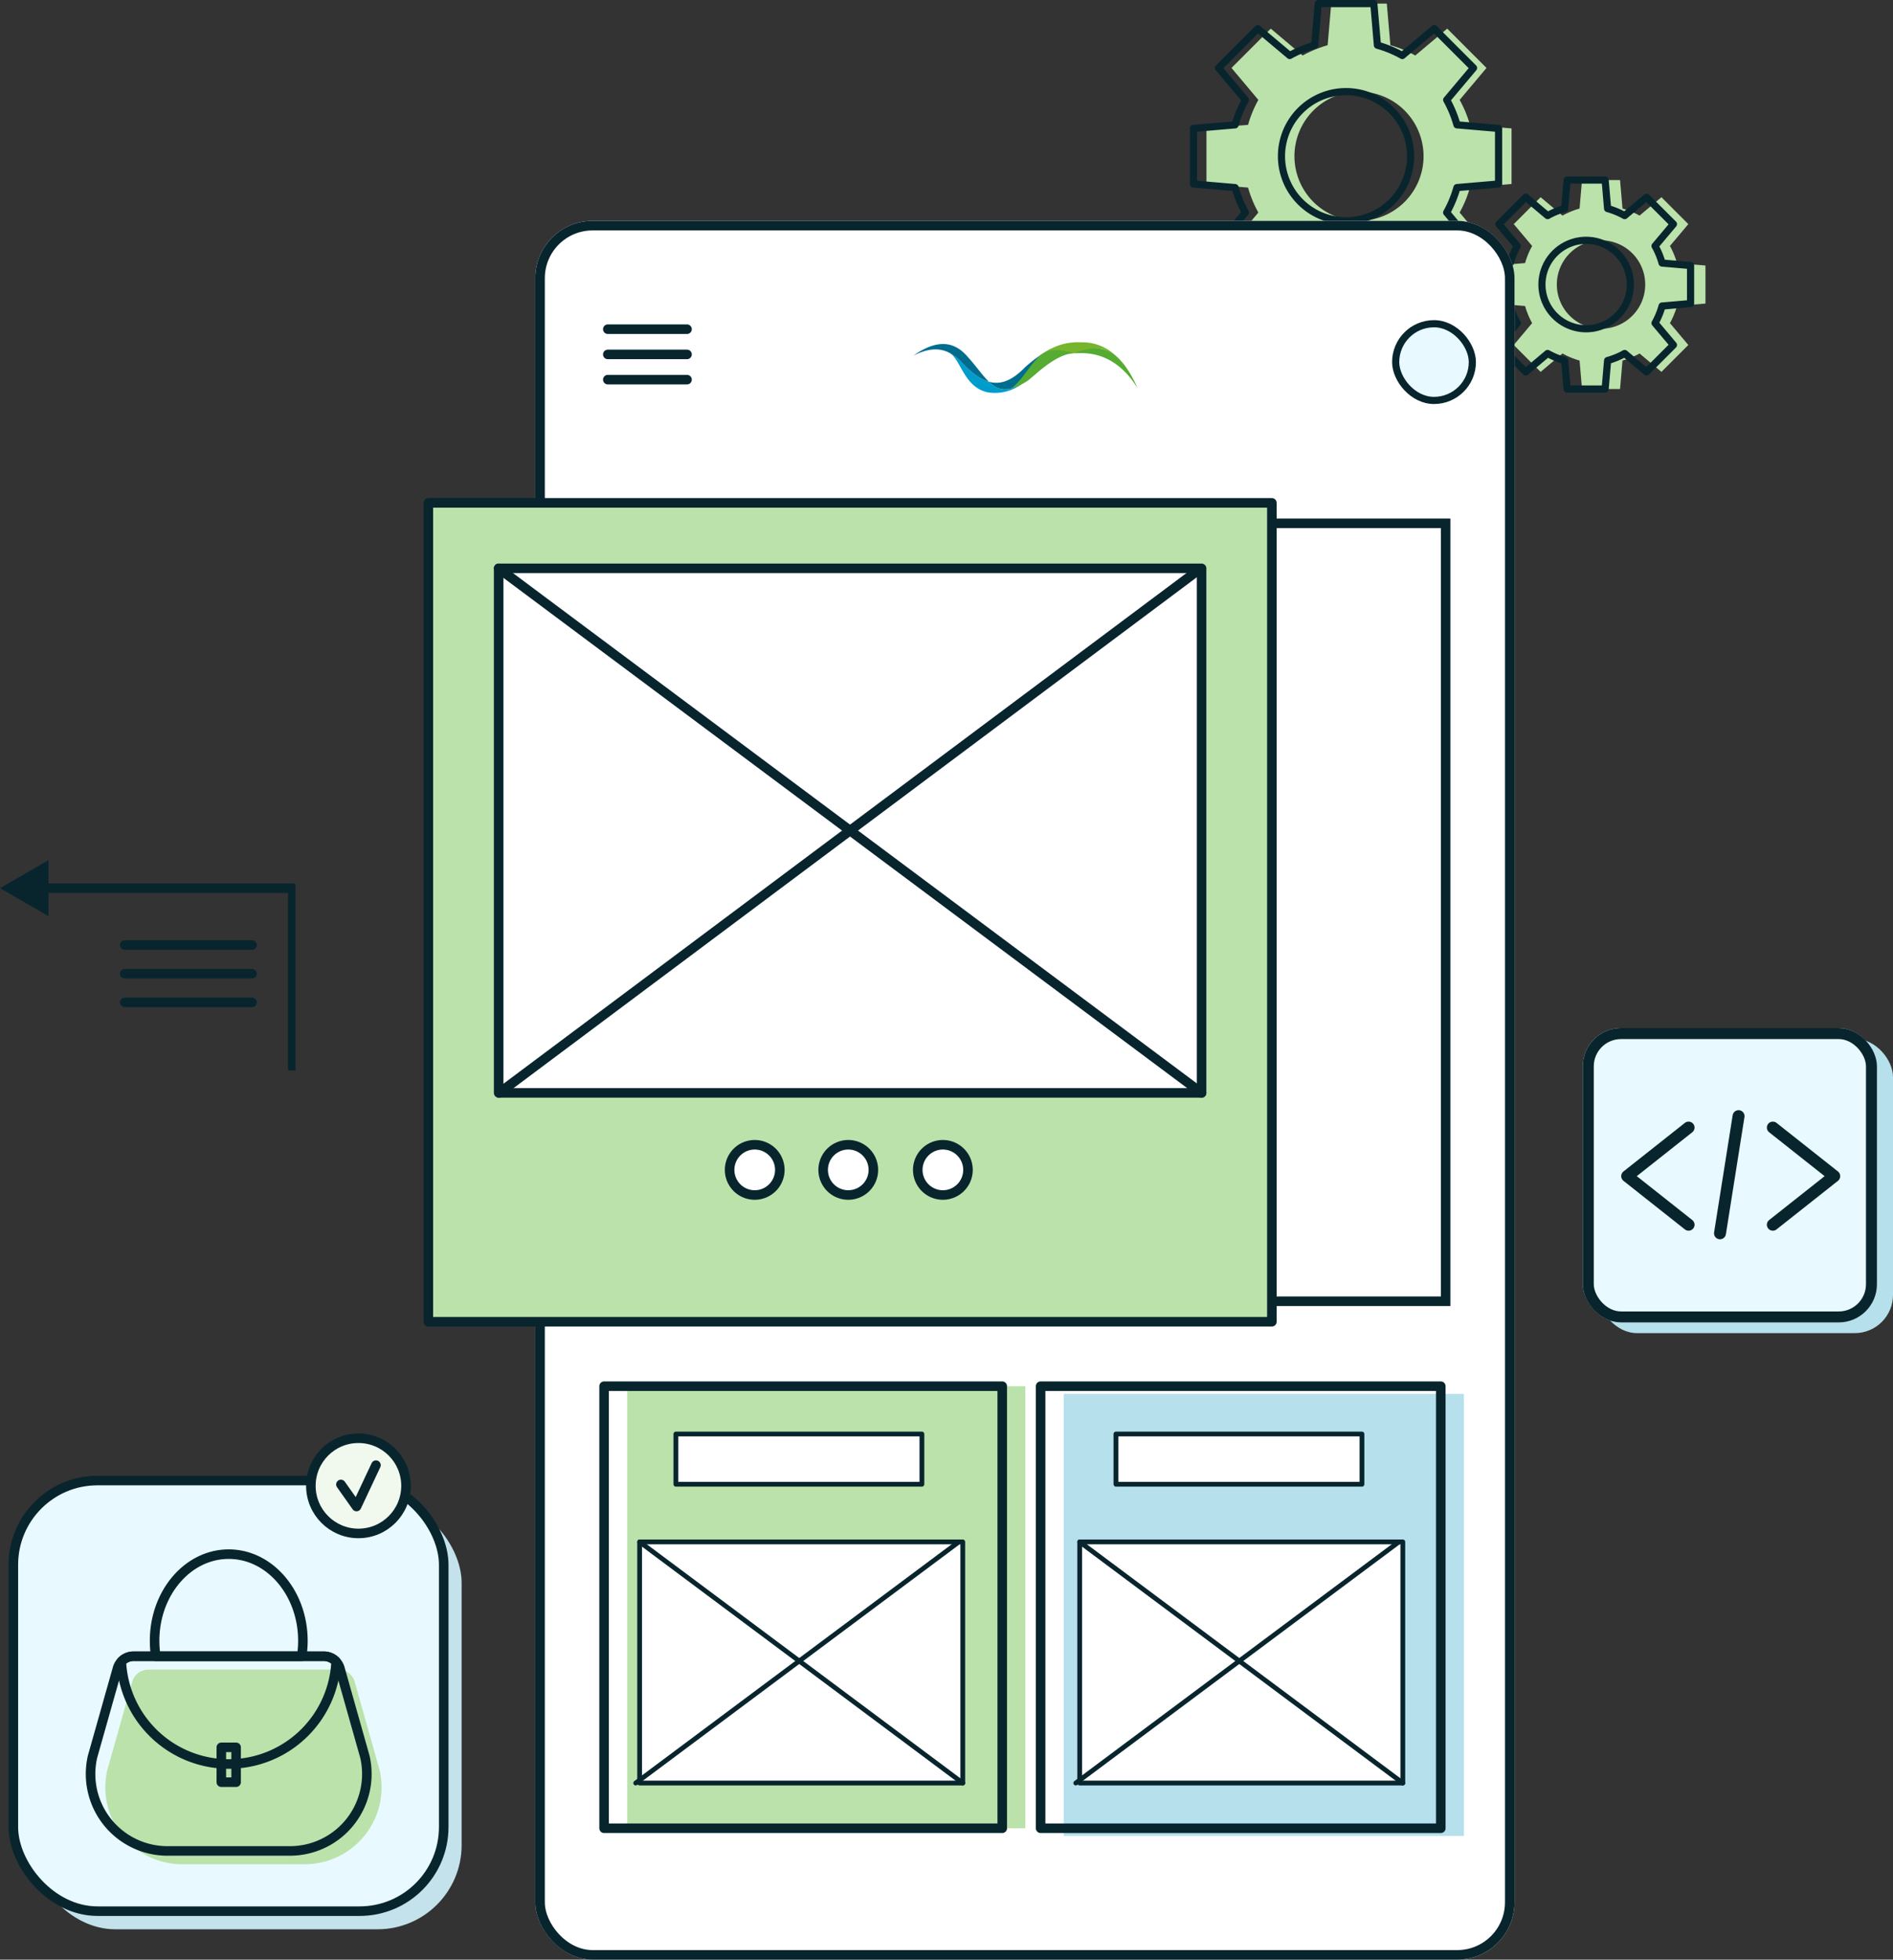 <?xml version="1.0" encoding="UTF-8"?> <svg xmlns="http://www.w3.org/2000/svg" xmlns:xlink="http://www.w3.org/1999/xlink" width="396.461" height="410.184" viewBox="0 0 396.461 410.184"><rect x="0" y="0" width="396.461" height="410.184" fill="#333333" stroke="none"/><defs><clipPath id="clip-path"><rect id="Rectangle_7842" data-name="Rectangle 7842" width="61.899" height="44.032" fill="none" stroke="#08252e" stroke-width="2"></rect></clipPath></defs><g id="Group_23546" data-name="Group 23546" transform="translate(2032.73 -2222.714)"><g id="Group_23530" data-name="Group 23530" transform="translate(-2032.73 2402.754)"><g id="Group_23464" data-name="Group 23464" transform="translate(0.001 0)"><g id="Group_23463" data-name="Group 23463" clip-path="url(#clip-path)"><path id="Path_27260" data-name="Path 27260" d="M53.38,42.678V5.1H.511" transform="translate(7.931 0.766)" fill="none" stroke="#08252e" stroke-linecap="round" stroke-linejoin="round" stroke-width="2"></path></g></g><path id="Path_27261" data-name="Path 27261" d="M55.146,0V11.732L44.986,5.866Z" transform="translate(-44.986 0)" fill="#08252e"></path><line id="Line_433" data-name="Line 433" x1="26.669" transform="translate(26.117 17.772)" fill="none" stroke="#08252e" stroke-linecap="round" stroke-linejoin="round" stroke-width="2"></line><line id="Line_434" data-name="Line 434" x1="26.669" transform="translate(26.117 23.772)" fill="none" stroke="#08252e" stroke-linecap="round" stroke-linejoin="round" stroke-width="2"></line><line id="Line_435" data-name="Line 435" x1="26.669" transform="translate(26.117 29.773)" fill="none" stroke="#08252e" stroke-linecap="round" stroke-linejoin="round" stroke-width="2"></line></g><g id="Group_23535" data-name="Group 23535" transform="translate(-1782.772 2223.464)"><g id="Group_23537" data-name="Group 23537" transform="translate(0 0)"><path id="Path_26347" data-name="Path 26347" d="M81.675,61.206V49.572l-8.714-.75A24.049,24.049,0,0,0,70.806,43.6l5.625-6.687L68.2,28.684,61.517,34.31A24.07,24.07,0,0,0,56.3,32.155l-.752-8.714H43.91l-.752,8.714a24.07,24.07,0,0,0-5.222,2.155l-6.687-5.626-8.226,8.227L28.648,43.6a24.049,24.049,0,0,0-2.155,5.223l-8.714.75V61.206l8.714.752a24.069,24.069,0,0,0,2.155,5.222l-5.625,6.687,8.226,8.227,6.687-5.626a24.071,24.071,0,0,0,5.222,2.155l.752,8.714H55.544l.752-8.714a24.072,24.072,0,0,0,5.222-2.155L68.2,82.094l8.226-8.227-5.625-6.687a24.069,24.069,0,0,0,2.155-5.222Zm-31.948,7.7A13.519,13.519,0,1,1,63.246,55.389,13.519,13.519,0,0,1,49.727,68.908" transform="translate(-15.062 -23.441)" fill="#bbe2ab"></path><path id="Path_26348" data-name="Path 26348" d="M81.675,61.206V49.572l-8.714-.75A24.049,24.049,0,0,0,70.806,43.6l5.625-6.687L68.2,28.684,61.517,34.31A24.07,24.07,0,0,0,56.3,32.155l-.752-8.714H43.91l-.752,8.714a24.07,24.07,0,0,0-5.222,2.155l-6.687-5.626-8.226,8.227L28.648,43.6a24.049,24.049,0,0,0-2.155,5.223l-8.714.75V61.206l8.714.752a24.069,24.069,0,0,0,2.155,5.222l-5.625,6.687,8.226,8.227,6.687-5.626a24.071,24.071,0,0,0,5.222,2.155l.752,8.714H55.544l.752-8.714a24.072,24.072,0,0,0,5.222-2.155L68.2,82.094l8.226-8.227-5.625-6.687a24.069,24.069,0,0,0,2.155-5.222Zm-31.948,7.7A13.519,13.519,0,1,1,63.246,55.389,13.519,13.519,0,0,1,49.727,68.908Z" transform="translate(-17.779 -23.441)" fill="none" stroke="#08252e" stroke-linecap="round" stroke-linejoin="round" stroke-width="1.5"></path></g><g id="Group_23538" data-name="Group 23538" transform="translate(60.366 36.939)"><path id="Path_26349" data-name="Path 26349" d="M97.807,72.4V64.433L91.84,63.92a16.487,16.487,0,0,0-1.474-3.575l3.851-4.578-5.633-5.631-4.577,3.851a16.409,16.409,0,0,0-3.575-1.476l-.515-5.965H71.954l-.513,5.965a16.409,16.409,0,0,0-3.575,1.476l-4.578-3.851-5.631,5.631,3.851,4.578a16.4,16.4,0,0,0-1.474,3.575l-5.967.513V72.4l5.967.515a16.439,16.439,0,0,0,1.474,3.575l-3.851,4.577,5.631,5.631,4.578-3.851a16.408,16.408,0,0,0,3.575,1.476l.513,5.965h7.964l.515-5.965a16.408,16.408,0,0,0,3.575-1.476l4.577,3.851,5.633-5.631-3.851-4.577a16.521,16.521,0,0,0,1.474-3.575ZM75.937,77.67a9.255,9.255,0,1,1,9.254-9.254,9.254,9.254,0,0,1-9.254,9.254" transform="translate(-50.948 -46.546)" fill="#bbe2ab"></path><path id="Path_26350" data-name="Path 26350" d="M97.807,72.4V64.433L91.84,63.92a16.487,16.487,0,0,0-1.474-3.575l3.851-4.578-5.633-5.631-4.577,3.851a16.409,16.409,0,0,0-3.575-1.476l-.515-5.965H71.954l-.513,5.965a16.409,16.409,0,0,0-3.575,1.476l-4.578-3.851-5.631,5.631,3.851,4.578a16.4,16.4,0,0,0-1.474,3.575l-5.967.513V72.4l5.967.515a16.439,16.439,0,0,0,1.474,3.575l-3.851,4.577,5.631,5.631,4.578-3.851a16.408,16.408,0,0,0,3.575,1.476l.513,5.965h7.964l.515-5.965a16.408,16.408,0,0,0,3.575-1.476l4.577,3.851,5.633-5.631-3.851-4.577a16.521,16.521,0,0,0,1.474-3.575ZM75.937,77.67a9.255,9.255,0,1,1,9.254-9.254A9.254,9.254,0,0,1,75.937,77.67Z" transform="translate(-54.067 -46.546)" fill="none" stroke="#08252e" stroke-linecap="round" stroke-linejoin="round" stroke-width="1.5"></path></g></g><g id="Group_23536" data-name="Group 23536" transform="translate(-1943.016 2268.947)"><g id="Rectangle_7838" data-name="Rectangle 7838" transform="translate(22.394)" fill="#fff" stroke="#08252e" stroke-width="2"><rect width="205.086" height="363.951" rx="12" stroke="none"></rect><rect x="1" y="1" width="203.086" height="361.951" rx="11" fill="none"></rect></g><g id="Group_23453" data-name="Group 23453" transform="translate(0 21.528)"><rect id="Rectangle_7850" data-name="Rectangle 7850" width="165.955" height="162.837" transform="translate(47.1 41.777)" fill="none" stroke="#08252e" stroke-width="2"></rect><rect id="Rectangle_7818" data-name="Rectangle 7818" width="176.659" height="171.401" transform="translate(0 37.496)" fill="#bbe2ab"></rect><g id="Group_23450" data-name="Group 23450" transform="translate(0 37.497)"><g id="Group_23455" data-name="Group 23455"><rect id="Rectangle_7849" data-name="Rectangle 7849" width="176.659" height="171.401" fill="none" stroke="#08252e" stroke-linecap="round" stroke-linejoin="round" stroke-width="2"></rect></g></g><rect id="Rectangle_7821" data-name="Rectangle 7821" width="147.216" height="109.798" transform="translate(14.722 51.202)" fill="#fff"></rect><rect id="Rectangle_7822" data-name="Rectangle 7822" width="147.216" height="109.798" transform="translate(14.722 51.202)" fill="none" stroke="#08252e" stroke-linecap="round" stroke-linejoin="round" stroke-width="2"></rect><line id="Line_418" data-name="Line 418" x1="146.816" y2="109.709" transform="translate(14.818 51.301)" fill="none" stroke="#08252e" stroke-linecap="round" stroke-linejoin="round" stroke-width="2"></line><line id="Line_419" data-name="Line 419" x2="147.216" y2="109.798" transform="translate(14.722 51.202)" fill="none" stroke="#08252e" stroke-linecap="round" stroke-linejoin="round" stroke-width="2"></line><g id="Group_23452" data-name="Group 23452" transform="translate(36.805 0)"><g id="Group_23454" data-name="Group 23454"><path id="Path_27247" data-name="Path 27247" d="M63.017,140.962a5.258,5.258,0,1,0-5.257,5.257,5.257,5.257,0,0,0,5.257-5.257" transform="translate(-26.214 36.153)" fill="#fff"></path><path id="Path_27248" data-name="Path 27248" d="M63.017,140.962a5.258,5.258,0,1,0-5.257,5.257A5.257,5.257,0,0,0,63.017,140.962Z" transform="translate(-26.214 36.153)" fill="none" stroke="#08252e" stroke-linecap="round" stroke-linejoin="round" stroke-width="2"></path><path id="Path_27249" data-name="Path 27249" d="M79.484,140.962a5.258,5.258,0,1,0-5.257,5.257,5.257,5.257,0,0,0,5.257-5.257" transform="translate(-23.088 36.153)" fill="#fff"></path><path id="Path_27250" data-name="Path 27250" d="M79.484,140.962a5.258,5.258,0,1,0-5.257,5.257A5.257,5.257,0,0,0,79.484,140.962Z" transform="translate(-23.088 36.153)" fill="none" stroke="#08252e" stroke-linecap="round" stroke-linejoin="round" stroke-width="2"></path><path id="Path_27251" data-name="Path 27251" d="M95.952,140.962a5.258,5.258,0,1,0-5.257,5.257,5.257,5.257,0,0,0,5.257-5.257" transform="translate(-19.742 36.153)" fill="#fff"></path><path id="Path_27252" data-name="Path 27252" d="M95.952,140.962a5.258,5.258,0,1,0-5.257,5.257A5.257,5.257,0,0,0,95.952,140.962Z" transform="translate(-19.742 36.153)" fill="none" stroke="#08252e" stroke-linecap="round" stroke-linejoin="round" stroke-width="2"></path><rect id="Rectangle_7823" data-name="Rectangle 7823" width="83.384" height="92.536" transform="translate(4.84 222.387)" fill="#bbe2ab"></rect><rect id="Rectangle_7824" data-name="Rectangle 7824" width="83.384" height="92.536" transform="translate(0 222.387)" fill="none" stroke="#08252e" stroke-linecap="round" stroke-linejoin="round" stroke-width="2"></rect><rect id="Rectangle_7825" data-name="Rectangle 7825" width="67.675" height="50.474" transform="translate(7.443 254.985)" fill="#fff"></rect><rect id="Rectangle_7826" data-name="Rectangle 7826" width="67.675" height="50.474" transform="translate(7.443 254.985)" fill="none" stroke="#08252e" stroke-linecap="round" stroke-linejoin="round" stroke-width="1"></rect><line id="Line_420" data-name="Line 420" x1="67.675" y2="50.474" transform="translate(6.621 254.985)" fill="none" stroke="#08252e" stroke-linecap="round" stroke-linejoin="round" stroke-width="1"></line><line id="Line_421" data-name="Line 421" x2="67.675" y2="50.474" transform="translate(7.444 254.985)" fill="none" stroke="#08252e" stroke-linecap="round" stroke-linejoin="round" stroke-width="1"></line><rect id="Rectangle_7827" data-name="Rectangle 7827" width="51.525" height="10.515" transform="translate(15.034 232.399)" fill="#fff"></rect><rect id="Rectangle_7828" data-name="Rectangle 7828" width="51.525" height="10.515" transform="translate(15.034 232.399)" fill="none" stroke="#08252e" stroke-linecap="round" stroke-linejoin="round" stroke-width="1"></rect><rect id="Rectangle_7829" data-name="Rectangle 7829" width="83.811" height="92.536" transform="translate(96.262 224.001)" fill="#b5e0ec"></rect><rect id="Rectangle_7830" data-name="Rectangle 7830" width="83.811" height="92.536" transform="translate(91.422 222.387)" fill="none" stroke="#08252e" stroke-linecap="round" stroke-linejoin="round" stroke-width="2"></rect><rect id="Rectangle_7831" data-name="Rectangle 7831" width="67.675" height="50.474" transform="translate(99.606 254.985)" fill="#fff"></rect><rect id="Rectangle_7832" data-name="Rectangle 7832" width="67.675" height="50.474" transform="translate(99.606 254.985)" fill="none" stroke="#08252e" stroke-linecap="round" stroke-linejoin="round" stroke-width="1"></rect><line id="Line_422" data-name="Line 422" x1="67.675" y2="50.474" transform="translate(98.783 254.985)" fill="none" stroke="#08252e" stroke-linecap="round" stroke-linejoin="round" stroke-width="1"></line><line id="Line_423" data-name="Line 423" x2="67.675" y2="50.474" transform="translate(99.607 254.985)" fill="none" stroke="#08252e" stroke-linecap="round" stroke-linejoin="round" stroke-width="1"></line><rect id="Rectangle_7833" data-name="Rectangle 7833" width="51.525" height="10.515" transform="translate(107.197 232.399)" fill="#fff"></rect><rect id="Rectangle_7834" data-name="Rectangle 7834" width="51.525" height="10.515" transform="translate(107.197 232.399)" fill="none" stroke="#08252e" stroke-linecap="round" stroke-linejoin="round" stroke-width="1"></rect><g id="Group_23541" data-name="Group 23541" transform="translate(0.776 1.144)"><line id="Line_424" data-name="Line 424" x2="16.59" transform="translate(0 0)" fill="none" stroke="#08252e" stroke-linecap="round" stroke-linejoin="round" stroke-width="2"></line><line id="Line_425" data-name="Line 425" x2="16.59" transform="translate(0 5.279)" fill="none" stroke="#08252e" stroke-linecap="round" stroke-linejoin="round" stroke-width="2"></line><line id="Line_426" data-name="Line 426" x2="16.59" transform="translate(0 10.558)" fill="none" stroke="#08252e" stroke-linecap="round" stroke-linejoin="round" stroke-width="2"></line></g><rect id="Rectangle_7836" data-name="Rectangle 7836" width="16.057" height="16.057" rx="8.028" transform="translate(165.785)" fill="#e8faff" stroke="#08252e" stroke-linecap="round" stroke-linejoin="round" stroke-width="1.5"></rect></g></g></g><g id="Group_23542" data-name="Group 23542" transform="translate(101.607 25.416)"><path id="Path_22901" data-name="Path 22901" d="M281.331,22.195a9.388,9.388,0,0,0,7.247-1.875c-3.368,1.962-5.254,1.382-7.047-.348-1.761-.489-3.591-1.809-5.618-3.963a9.725,9.725,0,0,0-2.848-2.19c2.548,1.056,3.077,7.3,8.267,8.377" transform="translate(-265.748 -11.714)" fill="#009ccc"></path><path id="Path_22902" data-name="Path 22902" d="M336.04,13.081a27.312,27.312,0,0,1,5.5-3.953c-2.672,2.787-3.345,5.277-5.905,7.216-3.368,1.962-5.254,1.382-7.047-.348,2.5.694,4.858-.282,7.455-2.914Z" transform="translate(-312.802 -7.738)" fill="#006d8e"></path><path id="Path_22903" data-name="Path 22903" d="M232.4,4.109a9.724,9.724,0,0,1,2.848,2.19c2.028,2.155,3.857,3.474,5.618,3.963-1.432-1.382-2.8-3.492-4.829-5.645-2.924-3.107-6.52-2.95-10.954.158,2.928-1.454,5.225-1.663,7.316-.667Z" transform="translate(-225.084 -2.005)" fill="#006d8e"></path><path id="Path_22904" data-name="Path 22904" d="M414.034,1.841c-2.546-1.4-4.752.163-7.167.443-2.256.261-4.594-.7-6.861.433a12.325,12.325,0,0,1,8.48-2.711,10.059,10.059,0,0,1,8.48,4.3,7.242,7.242,0,0,0-2.932-2.468" transform="translate(-373.332 0.001)" fill="#77b52e"></path><path id="Path_22905" data-name="Path 22905" d="M445,9.172c1.178.124,8.02-1.34,13.409,7.329C453.539,5.611,448.515,8.047,445,9.172" transform="translate(-411.466 -6.887)" fill="#56ab33"></path><path id="Path_22906" data-name="Path 22906" d="M372.432,11.4c-3.834.221-8.006,4.549-9.559,5.712a12.5,12.5,0,0,1-3.5,1.676c2.452-1.9,3.856-4.983,6.2-7.054,2.575-1.99,6.861-.333,6.861-.333" transform="translate(-338.897 -9.116)" fill="#56ab33"></path></g></g><g id="Group_23539" data-name="Group 23539" transform="translate(-1701.237 2437.911)"><rect id="Rectangle_7812" data-name="Rectangle 7812" width="61.608" height="61.608" rx="8" transform="translate(3.36 2.24)" fill="#b5e0ec"></rect><g id="Rectangle_7811" data-name="Rectangle 7811" fill="#e8faff" stroke="#08252e" stroke-width="2.3"><rect width="61.608" height="61.608" rx="8" stroke="none"></rect><rect x="1.15" y="1.15" width="59.308" height="59.308" rx="6.85" fill="none"></rect></g><g id="Group_23436" data-name="Group 23436" transform="translate(9.294 18.428)"><g id="Group_23437" data-name="Group 23437" transform="translate(0 0)"><path id="Path_27244" data-name="Path 27244" d="M14.361,2.874,1.5,13.043,14.361,23.211" transform="translate(-1.5 -0.481)" fill="none" stroke="#08252e" stroke-linecap="round" stroke-linejoin="round" stroke-width="2.5"></path><path id="Path_27245" data-name="Path 27245" d="M19.013,2.874l12.861,10.17L19.013,23.211" transform="translate(11.495 -0.481)" fill="none" stroke="#08252e" stroke-linecap="round" stroke-linejoin="round" stroke-width="2.5"></path><line id="Line_406" data-name="Line 406" x1="3.888" y2="24.525" transform="translate(19.441)" fill="none" stroke="#08252e" stroke-linecap="round" stroke-linejoin="round" stroke-width="2.5"></line></g></g></g><g id="BAG_PAGE" data-name="BAG PAGE" transform="translate(-2029.932 2523.759)"><rect id="Rectangle_7606" data-name="Rectangle 7606" width="90.133" height="90.133" rx="17.61" transform="translate(3.748 12.65)" fill="#c3e2ec"></rect><rect id="Rectangle_7607" data-name="Rectangle 7607" width="90.133" height="90.133" rx="17.61" transform="translate(0 8.857)" fill="#e8faff" stroke="#08252e" stroke-linecap="round" stroke-linejoin="round" stroke-width="2"></rect><g id="BAG" transform="translate(16.17 24.263)"><path id="Path_26509" data-name="Path 26509" d="M1764.671,935.749h-25.65a16.1,16.1,0,0,1-15.7-19.736l5.17-18.291a3.516,3.516,0,0,1,3.421-2.721h39.844a3.512,3.512,0,0,1,3.421,2.721l5.173,18.291a16.11,16.11,0,0,1-15.68,19.736Z" transform="translate(-1719.814 -870.84)" fill="#bbe2ab"></path><path id="Path_26510" data-name="Path 26510" d="M1756.529,928.412h-25.65a16.109,16.109,0,0,1-15.695-19.739l5.173-18.288a3.512,3.512,0,0,1,3.421-2.725h39.848a3.516,3.516,0,0,1,3.421,2.725l5.17,18.288a16.106,16.106,0,0,1-15.688,19.739Z" transform="translate(-1714.77 -866.29)" fill="none" stroke="#08252e" stroke-linecap="round" stroke-linejoin="round" stroke-width="2"></path><path id="Path_26511" data-name="Path 26511" d="M1781.1,849.572a21.092,21.092,0,0,1-.247,3.239h-30.562a21.093,21.093,0,0,1-.247-3.239c0-10.016,6.949-18.131,15.524-18.131S1781.1,839.555,1781.1,849.572Z" transform="translate(-1736.633 -831.44)" fill="none" stroke="#08252e" stroke-linecap="round" stroke-linejoin="round" stroke-width="2"></path><path id="Path_26512" data-name="Path 26512" d="M1776.705,888.77a22.513,22.513,0,0,1-44.975,0,3.5,3.5,0,0,1,2.562-1.114h39.844A3.536,3.536,0,0,1,1776.705,888.77Z" transform="translate(-1725.283 -866.29)" fill="none" stroke="#08252e" stroke-linecap="round" stroke-linejoin="round" stroke-width="2"></path><rect id="Rectangle_7608" data-name="Rectangle 7608" width="3.098" height="7.294" transform="translate(27.384 40.437)" fill="none" stroke="#08252e" stroke-linecap="round" stroke-linejoin="round" stroke-width="2"></rect></g><ellipse id="Ellipse_894" data-name="Ellipse 894" cx="9.963" cy="9.963" rx="9.963" ry="9.963" transform="translate(62.309)" fill="#f1f9ee" stroke="#08252e" stroke-linecap="round" stroke-linejoin="round" stroke-width="2"></ellipse><path id="Path_26513" data-name="Path 26513" d="M1852.71,786.471l3.269,4.618,4.071-8.659" transform="translate(-1784.107 -776.797)" fill="none" stroke="#08252e" stroke-linecap="round" stroke-linejoin="round" stroke-width="2"></path></g></g></svg> 